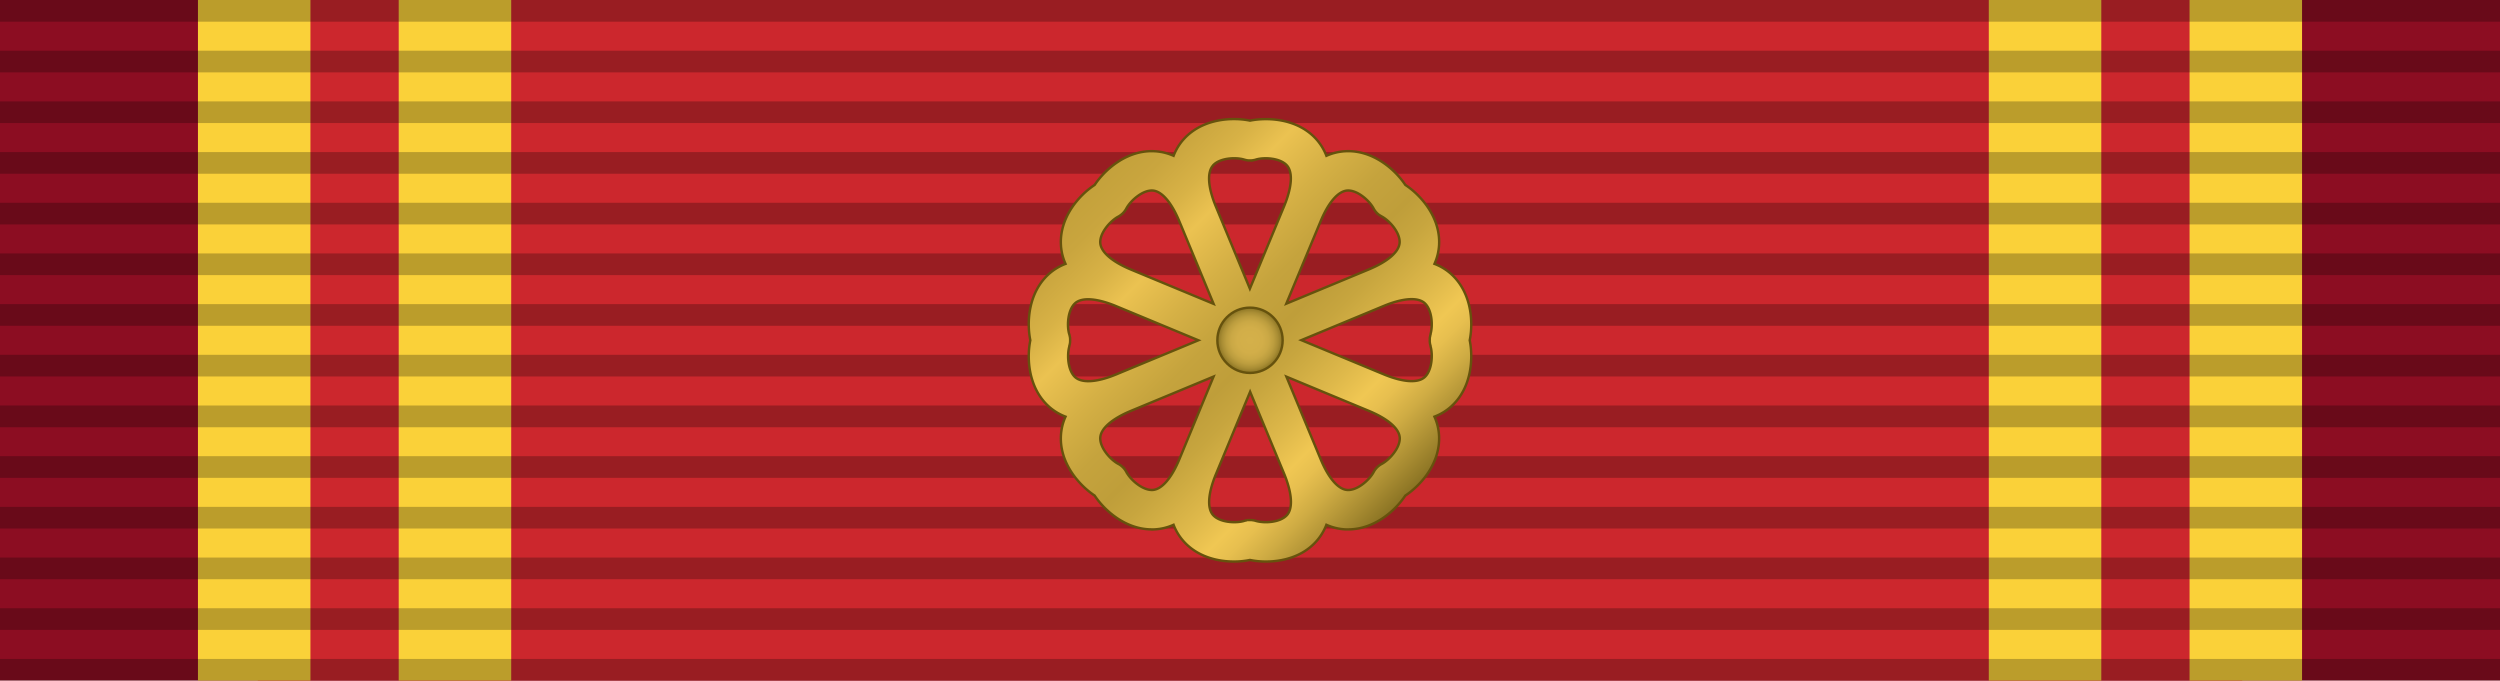 <svg xmlns="http://www.w3.org/2000/svg" xmlns:xlink="http://www.w3.org/1999/xlink" width="361.24mm" height="98.34mm" viewBox="0 0 1024 278.76"><defs><style>.a{fill:#8c0d22;}.a,.d{fill-rule:evenodd;}.b{fill:#cc272d;}.c{fill:#fad139;}.d{isolation:isolate;opacity:0.25;}.e,.f{stroke:#66520d;stroke-miterlimit:10;}.e{fill:url(#a);}.f{fill:url(#b);}</style><linearGradient id="a" x1="576.08" y1="203.46" x2="447.92" y2="75.29" gradientUnits="userSpaceOnUse"><stop offset="0" stop-color="#8a7323"/><stop offset="0.05" stop-color="#a58930"/><stop offset="0.13" stop-color="#ceab43"/><stop offset="0.19" stop-color="#e7bf4f"/><stop offset="0.23" stop-color="#f0c753"/><stop offset="0.3" stop-color="#deb84a"/><stop offset="0.41" stop-color="#c7a53e"/><stop offset="0.47" stop-color="#bf9e3a"/><stop offset="0.56" stop-color="#c5a33d"/><stop offset="0.66" stop-color="#d5b045"/><stop offset="0.77" stop-color="#ebc251"/><stop offset="0.84" stop-color="#d8b246"/><stop offset="0.93" stop-color="#c9a53e"/><stop offset="1" stop-color="#c4a13b"/></linearGradient><radialGradient id="b" cx="512" cy="139.38" r="13.37" gradientUnits="userSpaceOnUse"><stop offset="0.02" stop-color="#d4b04a"/><stop offset="0.39" stop-color="#d2ae49"/><stop offset="0.58" stop-color="#caa845"/><stop offset="0.73" stop-color="#bc9d3e"/><stop offset="0.86" stop-color="#a98d34"/><stop offset="0.97" stop-color="#917927"/><stop offset="1" stop-color="#8a7323"/></radialGradient></defs><polygon class="a" points="0 278.75 0 0 1024 0 1024 278.75 0 278.75"/><rect class="b" x="105.57" width="812.87" height="278.75"/><rect class="c" x="163.31" width="46.08" height="278.75"/><rect class="c" x="81.08" width="46.08" height="278.75"/><rect class="c" x="896.84" width="46.08" height="278.75"/><rect class="c" x="814.61" width="46.08" height="278.75"/><path class="d" d="M0,62.29H1024v8.87H0Z"/><path class="d" d="M0,41.53H1024V50.4H0Z"/><path class="d" d="M0,20.77H1024v8.87H0Z"/><path class="d" d="M0,0H1024V8.88H0Z"/><path class="d" d="M0,269.89H1024v8.87H0Z"/><path class="d" d="M0,249.13H1024V258H0Z"/><path class="d" d="M0,228.37H1024v8.87H0Z"/><path class="d" d="M0,207.61H1024v8.87H0Z"/><path class="d" d="M0,186.85H1024v8.87H0Z"/><path class="d" d="M0,166.09H1024V175H0Z"/><path class="d" d="M0,145.33H1024v8.87H0Z"/><path class="d" d="M0,124.57H1024v8.87H0Z"/><path class="d" d="M0,103.81H1024v8.87H0Z"/><path class="d" d="M0,83.05H1024v8.87H0Z"/><path class="e" d="M594.47,112.31a21.56,21.56,0,0,0-6.91-4.23,21.81,21.81,0,0,0,1.89-7.88C590,89.07,582.1,80,575.62,75.74h0c-4.3-6.47-13.36-14.33-24.45-13.8a21.74,21.74,0,0,0-7.87,1.88,21.8,21.8,0,0,0-4.24-6.91c-7.48-8.22-19.44-9-27.06-7.5h0c-7.62-1.55-19.57-.73-27.06,7.5a21.8,21.8,0,0,0-4.24,6.91,21.74,21.74,0,0,0-7.87-1.88c-11.13-.55-20.16,7.33-24.46,13.81C441.89,80,434,89.07,434.55,100.2a21.61,21.61,0,0,0,1.89,7.88,21.56,21.56,0,0,0-6.91,4.23c-8.24,7.5-9.06,19.45-7.51,27.06h0c-1.55,7.61-.72,19.56,7.51,27.06a21.56,21.56,0,0,0,6.91,4.23,21.61,21.61,0,0,0-1.89,7.88c-.53,11.11,7.33,20.15,13.81,24.45h0c4.16,6.26,12.75,13.85,23.39,13.85l1.07,0a21.76,21.76,0,0,0,7.87-1.89,21.86,21.86,0,0,0,4.24,6.9c5.57,6.13,13.62,8.16,20.51,8.16a32.08,32.08,0,0,0,6.55-.65,32.16,32.16,0,0,0,6.55.65c6.89,0,14.94-2,20.51-8.16a21.86,21.86,0,0,0,4.24-6.9,21.76,21.76,0,0,0,7.87,1.89l1.07,0c10.62,0,19.22-7.57,23.37-13.83,6.49-4.28,14.37-13.33,13.84-24.47a21.81,21.81,0,0,0-1.89-7.88,21.56,21.56,0,0,0,6.91-4.23C602.7,159,603.53,147,602,139.38,603.53,131.77,602.71,119.81,594.47,112.31ZM540.89,90.72c3.26-7.88,7.28-12.5,11.05-12.68,4.09-.21,9,4.16,10.69,7.36l.2.35c.07.13.16.26.25.4l.2.28a.1.1,0,0,0,0,0l.17.22a4.28,4.28,0,0,0,.29.33,3.71,3.71,0,0,0,.27.29,4,4,0,0,0,.3.28,2.88,2.88,0,0,0,.33.28,1.71,1.71,0,0,0,.26.21,2.51,2.51,0,0,0,.29.2h0l.06,0,.33.21.35.2c3.2,1.7,7.54,6.58,7.36,10.68-.19,3.77-4.81,7.8-12.69,11.06l-33.74,14Zm-44-23c2.71-3,9.05-3.4,12.55-2.41l.2.06.31.08.25.07.53.11h0a5.93,5.93,0,0,0,.59.07c.21,0,.41,0,.62,0h.34l.34,0,.63-.07.53-.11h.05a4.84,4.84,0,0,0,.51-.14l.2-.06c3.5-1,9.84-.57,12.55,2.41,2.54,2.79,2.12,8.91-1.14,16.79l-14,33.73L498,84.55C494.76,76.67,494.34,70.55,496.88,67.76ZM458,88.75l.35-.2a4.53,4.53,0,0,0,.4-.26,2.83,2.83,0,0,0,.28-.2,1.39,1.39,0,0,0,.27-.21,2.88,2.88,0,0,0,.33-.28,4,4,0,0,0,.3-.28,3.71,3.71,0,0,0,.27-.29,4.28,4.28,0,0,0,.29-.33l.21-.27.2-.28c.09-.14.18-.27.25-.4s.13-.23.2-.35c1.7-3.2,6.58-7.54,10.69-7.36,3.77.18,7.79,4.8,11.05,12.68l14,33.74-33.74-14c-7.88-3.26-12.5-7.3-12.68-11.06C450.48,95.33,454.82,90.45,458,88.75ZM440.39,154.5c-3-2.71-3.4-9.05-2.41-12.56l0-.2a8,8,0,0,0,.27-1.15,5.32,5.32,0,0,0,.06-.56c0-.11,0-.21,0-.32a8,8,0,0,0,0-1,3.93,3.93,0,0,0-.06-.59,5.78,5.78,0,0,0-.12-.57,1.22,1.22,0,0,0-.06-.26c0-.16-.09-.33-.14-.5-1-3.5-.57-9.84,2.41-12.57,2.79-2.53,8.91-2.1,16.79,1.16l33.73,14-33.73,14C449.3,156.62,443.18,157,440.39,154.5ZM483.11,188c-3.26,7.89-7.28,12.51-11.05,12.69-4,.19-8.84-4-10.61-7.2a.71.71,0,0,0-.08-.15l-.2-.36-.19-.3a5,5,0,0,0-.47-.64,3.07,3.07,0,0,0-.29-.34,4.64,4.64,0,0,0-.38-.39,1.66,1.66,0,0,0-.19-.18l-.32-.28a7.73,7.73,0,0,0-1.46-.94c-3.18-1.78-7.39-6.58-7.2-10.61.18-3.77,4.8-7.79,12.68-11.06l33.73-14Zm44,23c-2.71,3-9,3.4-12.55,2.41l-.2-.06-.56-.15-.53-.1c-.21,0-.42-.06-.63-.08s-.41,0-.62,0H512c-.21,0-.41,0-.62,0s-.42,0-.63.08a7.84,7.84,0,0,0-1.25.3c-3.5,1-9.87.59-12.59-2.4-2.54-2.79-2.12-8.91,1.14-16.79l14-33.74,14,33.74C529.24,202.08,529.66,208.2,527.12,211Zm39-21.06L566,190l-.35.19-.4.26-.29.2a2.65,2.65,0,0,0-.26.21,2.88,2.88,0,0,0-.33.28,4,4,0,0,0-.3.28,3.71,3.71,0,0,0-.27.29,3.07,3.07,0,0,0-.29.34l-.21.26c-.07.1-.14.19-.2.29a4.25,4.25,0,0,0-.25.39c-.11.17-.19.34-.28.51-1.77,3.18-6.57,7.39-10.61,7.2-3.77-.18-7.79-4.8-11.05-12.69l-14-33.73,33.74,14c7.88,3.27,12.5,7.29,12.69,11.06C573.52,183.35,569.31,188.15,566.13,189.93ZM585.64,140a4.36,4.36,0,0,0,.07.62c0,.18.07.35.11.53a4.25,4.25,0,0,0,.15.56l0,.2c1,3.51.57,9.85-2.41,12.56-2.79,2.53-8.91,2.12-16.79-1.15l-33.74-14,33.74-14c7.88-3.26,14-3.68,16.79-1.15,3,2.72,3.4,9.06,2.41,12.56l0,.2a4.25,4.25,0,0,0-.15.56c0,.18-.08.36-.11.53a4.5,4.5,0,0,0-.07.63,6.08,6.08,0,0,0,0,.61v.07C585.61,139.62,585.62,139.82,585.64,140Z"/><circle class="f" cx="512" cy="139.38" r="13.37"/></svg>